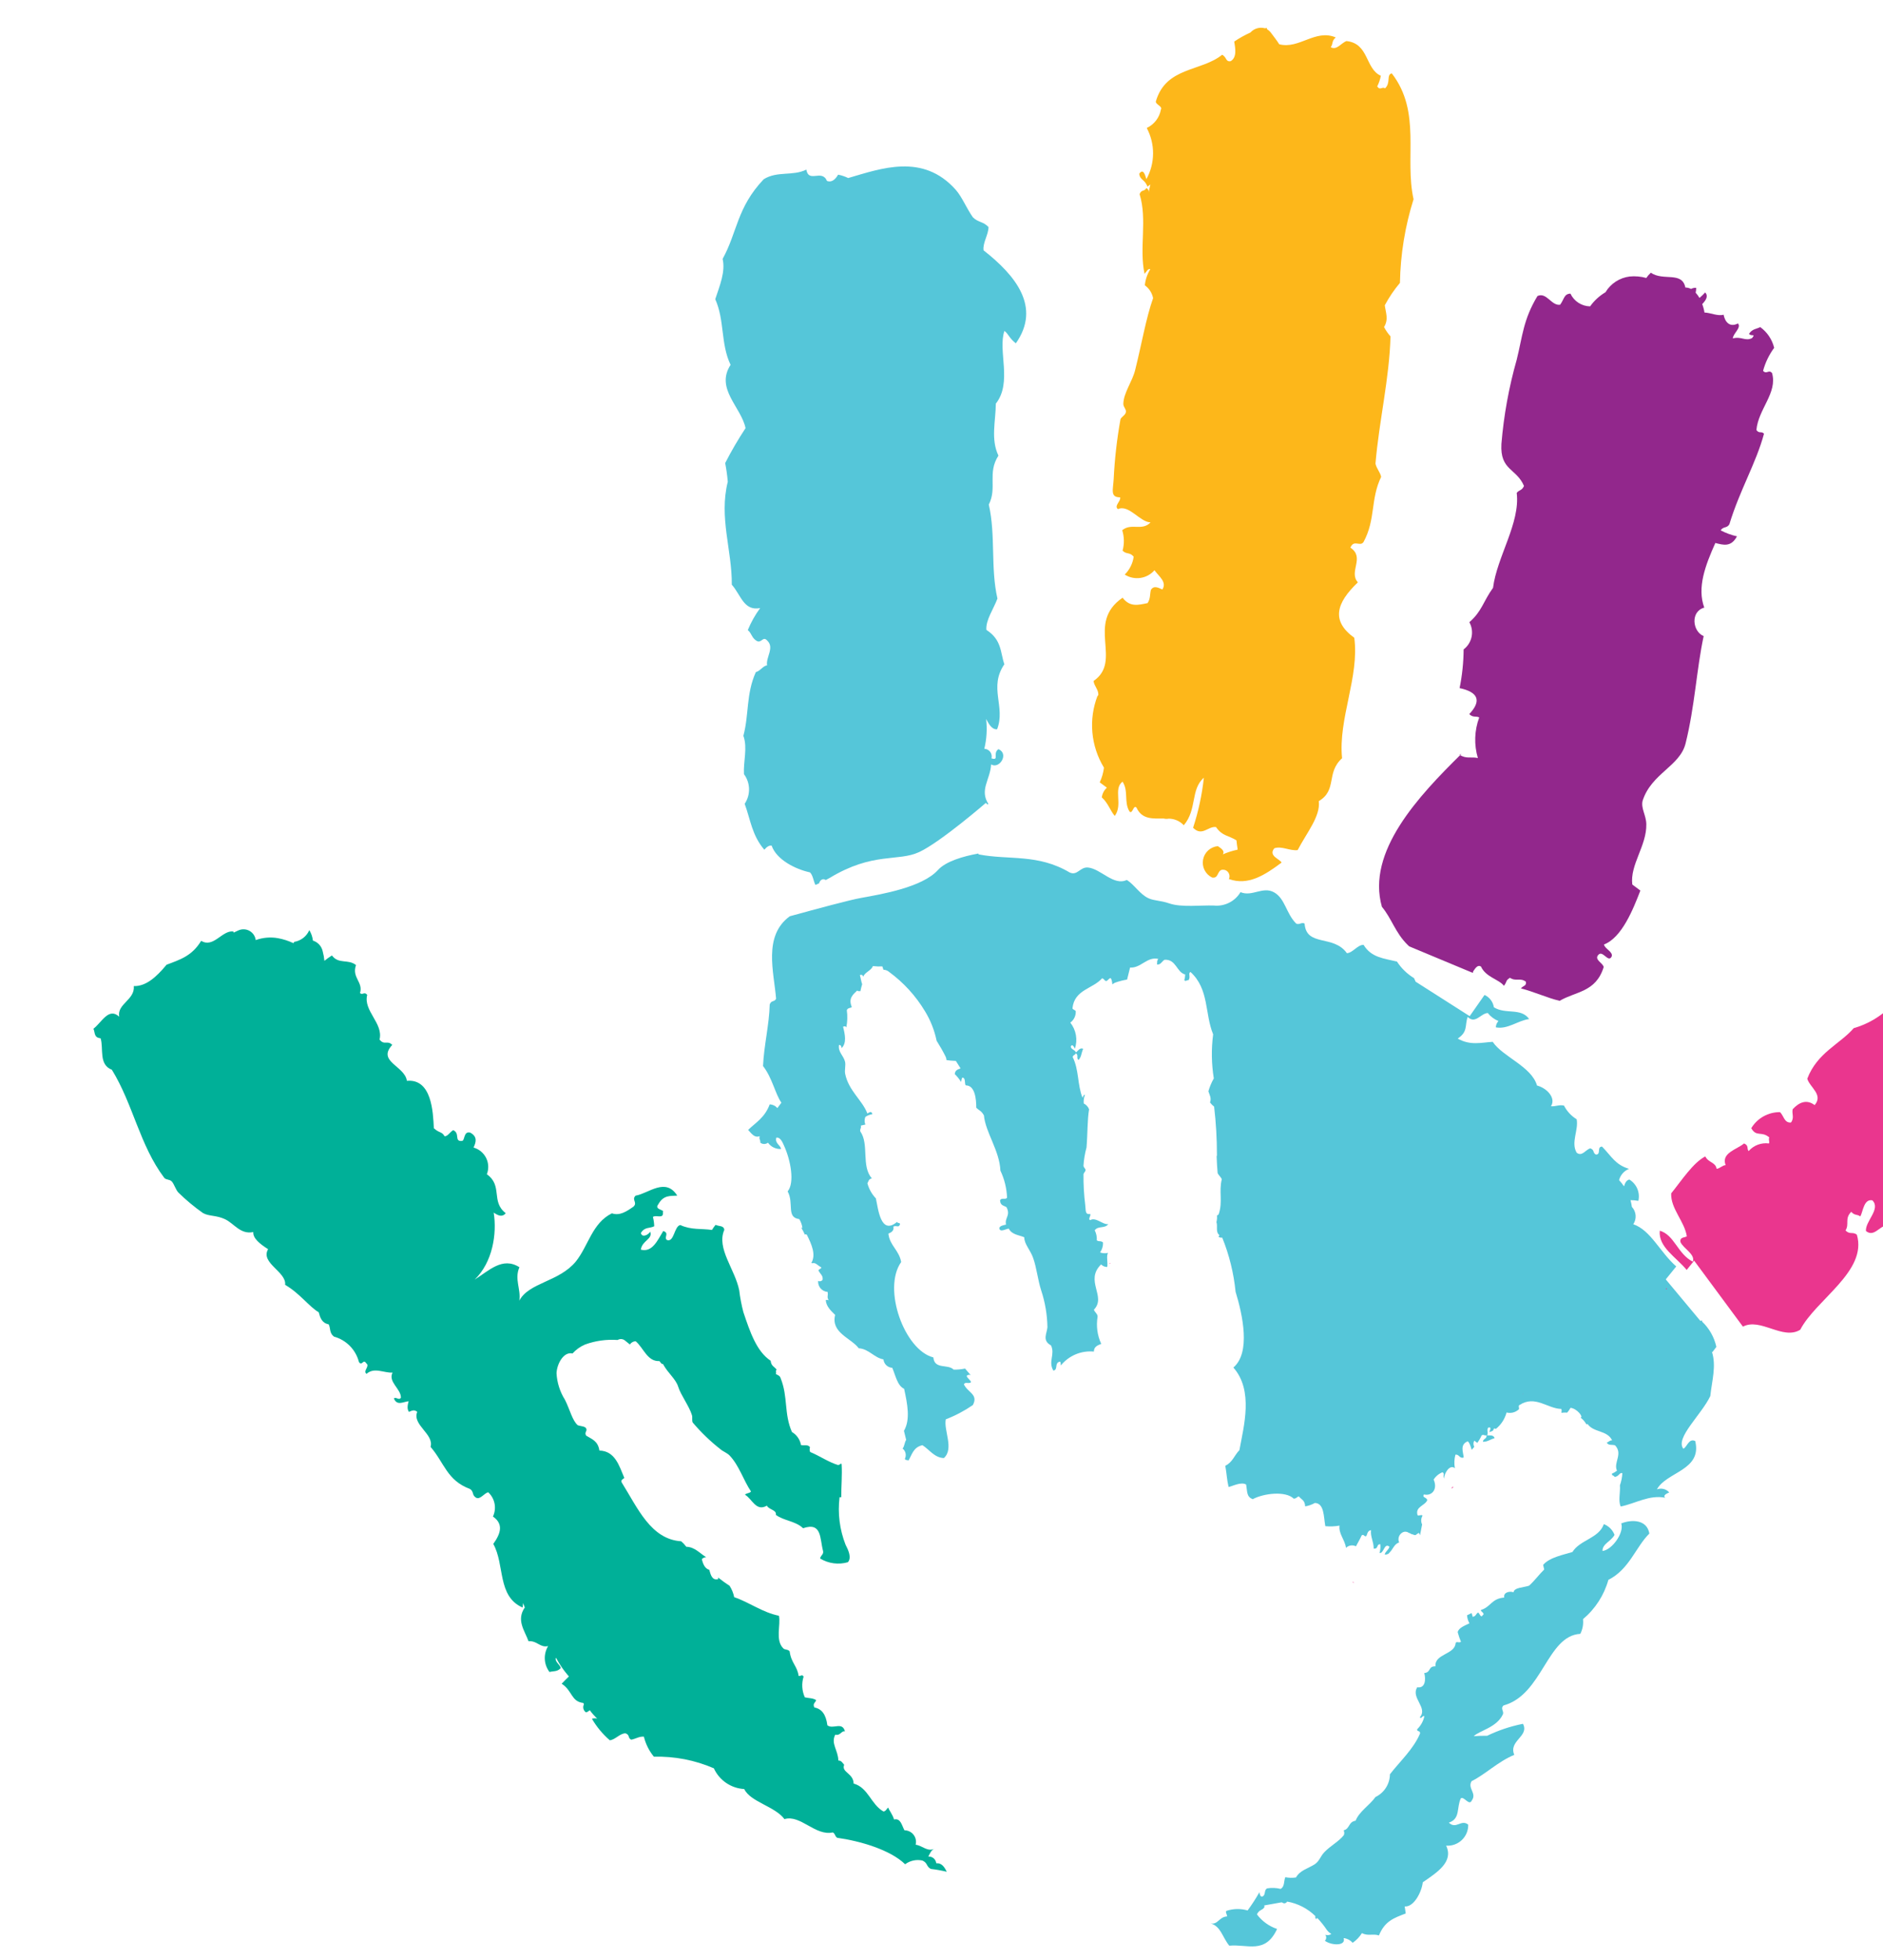 <svg xmlns="http://www.w3.org/2000/svg" width="741" height="771" viewBox="0 0 741 771" fill="none"><g clip-path="url(#clip0)"><mask id="mask0" maskUnits="userSpaceOnUse" x="0" y="0" width="788" height="866"><rect y="0.001" width="787.165" height="865.747" fill="#E0E0E0"></rect></mask><g mask="url(#mask0)"><path fill-rule="evenodd" clip-rule="evenodd" d="M637.987 599.207C639.228 602.82 634.455 609.591 630.616 610.061C630.543 607.19 633.905 606.375 635.354 603.732C634.992 602.769 634.43 601.894 633.706 601.163C632.981 600.433 632.11 599.864 631.149 599.494C629.18 605.123 621.713 605.667 618.788 610.458C615.524 611.485 609.695 612.549 607.255 615.545L607.672 617.339C605.585 619.372 603.95 621.706 601.722 623.704C599.502 624.465 595.875 624.388 595.584 626.306C594.257 625.75 591.506 626.229 591.949 628.367C586.96 628.776 586.679 632.01 582.964 633.188C582 633.586 584.699 634.521 583.487 635.308C582.763 636.554 582.31 634.752 581.717 634.266C580.753 634.665 580.922 635.795 579.498 635.929C579.418 635.434 579.287 634.948 579.107 634.48L577.312 635.347C577.39 636.457 577.711 637.537 578.252 638.51C576.324 639.456 574.06 640.244 573.627 641.976C573.97 643.277 574.406 644.553 574.93 645.792C573.807 646.376 573.302 645.387 572.807 646.315C572.553 650.794 564.432 650.499 564.895 655.42C561.914 655.316 563.242 657.825 560.473 658.074C561.227 660.777 560.751 664.188 557.726 663.66C555.048 667.761 562.057 671.759 558.733 675.437C559.317 676.408 559.537 674.774 560.528 675.02C560.111 676.995 559.111 678.799 557.656 680.2C557.666 681.366 558.86 680.5 558.834 681.807C556.237 687.994 551.065 692.6 546.963 697.886C546.947 699.76 546.405 701.591 545.399 703.172C544.393 704.754 542.963 706.021 541.271 706.831C539.044 710.031 534.905 712.455 533.457 716.149C530.564 716.593 531.229 719.349 528.753 719.934C528.895 720.222 528.977 720.535 528.993 720.856C529.01 721.176 528.962 721.497 528.851 721.798C526.95 724.291 523.51 726.025 521.106 728.58C519.62 730.162 519.17 732.115 517.375 733.283C514.607 735.034 511.644 735.61 509.991 738.465C508.602 738.682 507.184 738.647 505.807 738.361C505.127 739.882 505.632 742.073 503.943 742.966C502.2 742.533 500.387 742.465 498.617 742.766C497.45 743.377 498.044 745.064 497.115 745.771C496.187 746.478 495.735 745.427 495.61 744.27C494.207 746.754 492.655 749.151 490.961 751.447C488.268 750.665 485.401 750.709 482.734 751.576C481.955 751.833 482.947 753.131 482.894 753.794C479.736 753.946 479.269 757.172 476.42 756.537C480.535 757.825 480.927 761.827 483.742 765.306C490.801 764.586 497.899 768.831 502.564 758.729C499.399 757.67 496.632 755.671 494.634 753C495.482 751.109 496.623 751.506 497.542 750.233C497.606 749.982 497.593 749.717 497.507 749.473L504.353 748.249L505.3 748.673C506.034 748.593 506.326 748.328 506.494 747.956C510.715 748.684 514.611 750.689 517.653 753.701C517.574 754.019 517.495 754.338 517.893 754.85L518.379 754.408C519.766 755.857 521.022 757.427 522.133 759.097C522.598 759.753 523.211 760.292 523.921 760.669C523.579 760.921 523.179 761.085 522.757 761.144C522.335 761.203 521.905 761.155 521.507 761.006C521.778 761.349 521.913 761.78 521.887 762.217C521.861 762.653 521.676 763.065 521.366 763.374C524.004 765.307 529.825 765.48 528.735 762.318C530.113 762.469 531.384 763.134 532.293 764.18C533.762 763.17 535.007 761.871 535.953 760.361C538.342 761.631 540.359 760.482 542.642 761.275C544.965 755.584 548.609 754.389 553.182 752.636C553.039 751.7 552.889 750.799 552.782 749.871C556.462 750.187 559.502 744.035 559.889 740.377C565.522 736.486 572.119 732.347 569.089 725.961C570.217 726.042 571.349 725.888 572.413 725.506C573.477 725.124 574.449 724.525 575.267 723.745C576.085 722.966 576.73 722.024 577.162 720.98C577.593 719.936 577.801 718.814 577.771 717.685C574.948 715.443 573.057 719.703 570.145 716.912C574.78 715.363 573.114 711.044 574.863 707.349C576.145 706.43 578.165 710.537 579.216 708.133C581.232 705.331 577.391 703.398 579.105 700.596C584.553 697.898 589.487 692.894 595.899 690.248C593.533 684.666 601.919 682.999 599.324 678.035C594.439 678.998 589.698 680.58 585.216 682.745C583.455 682.719 581.713 682.773 579.952 682.898C582.233 680.688 588.876 679.526 591.342 674.471C592.093 673.118 590.234 672.13 591.693 670.804C607.057 666.633 608.724 643.394 621.878 642.652C622.798 640.874 623.169 638.863 622.945 636.873C627.757 632.842 631.238 627.454 632.932 621.414C641.184 617.273 643.673 608.507 649.057 603.202C648.098 597.557 641.976 597.684 638.191 599.145" fill="#55C6D9"></path><path fill-rule="evenodd" clip-rule="evenodd" d="M673.852 531.86L675.425 529.774C674.594 525.963 672.631 522.49 669.792 519.811C669.792 519.811 669.854 519.564 669.889 519.422L669.111 519.529L655.512 503.227L659.64 498.135C653.249 492.564 649.626 483.89 642.732 481.535C643.425 480.503 643.747 479.267 643.647 478.028C643.547 476.79 643.029 475.622 642.179 474.714C642.055 473.82 641.874 472.935 641.638 472.064C642.674 472.062 643.708 472.156 644.726 472.345C645.096 470.751 644.953 469.082 644.316 467.575C643.68 466.068 642.583 464.8 641.182 463.953C639.943 464.246 639.466 465.403 639.087 466.623C638.498 465.764 637.847 464.949 637.139 464.186C637.397 463.191 637.888 462.271 638.57 461.501C639.252 460.731 640.107 460.134 641.064 459.756C635.649 458.108 634.32 454.998 630.433 450.989C628.266 451.088 630.205 454.011 628.065 454.154C626.631 453.422 627.612 452.352 625.825 451.682C624.02 452.133 622.562 455.112 620.438 453.381C618.1 449.345 621.264 444.501 620.448 440.243C618.325 438.946 616.603 437.088 615.472 434.874C613.632 434.416 612.058 435.3 610.333 435.134C612.418 431.898 608.736 427.978 604.851 426.973C602.67 419.446 591.353 415.69 587.412 409.79C582.909 410.058 578.566 411.342 573.637 408.5C577.775 405.776 576.358 403.321 577.568 399.98C580.578 402.982 582.69 398.59 585.468 398.455C586.574 399.853 588.026 400.939 589.68 401.607C589.031 402.273 588.662 403.161 588.647 404.09C593.31 404.989 597.324 401.408 601.756 400.822C598.497 396.256 592.519 399.122 587.872 396.201C587.711 395.15 587.29 394.157 586.649 393.309C586.008 392.461 585.165 391.786 584.198 391.344L578.355 399.688L557.079 386.13L556.45 384.734C553.75 383.093 551.453 380.866 549.731 378.218C544.705 376.967 539.654 376.722 536.598 371.644C534.245 371.583 532.354 374.792 530.027 374.926C524.812 367.507 514.04 372.559 513.388 363.274C512.202 362.603 511.274 363.911 510.079 363.276C506.096 359.355 505.747 353.374 501.313 350.956C496.879 348.538 492.724 352.834 488.167 350.911C487.101 352.694 485.548 354.138 483.69 355.071C481.833 356.005 479.747 356.391 477.678 356.184C472.838 355.992 464.921 356.987 460.214 355.364C456.506 354.103 454.188 354.352 451.932 353.302C448.56 351.749 446.328 347.889 443.425 346.115C438.225 348.575 433.24 341.739 428.179 341.23C424.985 340.922 424.041 344.555 420.962 343.187C408.35 335.729 397.161 338.387 385.145 336.07L384.968 335.726C378.98 336.825 372.213 338.782 369.101 342.212C362.886 349.037 346.955 351.716 338.923 353.17C334.482 353.941 321.497 357.466 310.803 360.398C300.192 368.118 304.589 382.428 305.41 392.845C304.676 394.277 303.614 393.261 302.899 395.073C302.709 403.061 300.609 411.323 300.269 419.311C303.916 423.973 305.053 430.264 307.497 433.726L305.915 435.847C305.54 435.409 305.078 435.052 304.559 434.8C304.04 434.548 303.474 434.406 302.897 434.382C300.936 439.676 297.346 441.56 294.41 444.434C295.8 445.944 296.943 447.692 298.95 446.878C298.615 448.222 299.27 448.159 299.208 449.458C299.638 449.793 300.168 449.974 300.713 449.974C301.258 449.974 301.787 449.791 302.216 449.456C302.791 450.271 303.563 450.926 304.461 451.36C305.359 451.794 306.353 451.992 307.349 451.936C307.224 450.478 304.826 449.693 305.488 447.493C307.001 447.156 307.967 449.311 308.489 450.53C311.174 456.342 312.789 465.23 309.952 468.616C312.538 473.315 309.312 478.856 314.524 479.516C315.181 480.568 315.605 481.749 315.764 482.979C315.604 482.977 315.447 482.938 315.304 482.864C315.842 483.767 316.324 484.702 316.748 485.664C316.801 485.452 317.075 485.408 317.5 485.663C319.511 489.656 321.159 493.595 319.276 496.769L319.701 496.874C320.931 496.467 321.869 497.827 322.878 498.304C323.887 498.78 322.286 499.17 322.056 499.638C322.747 501.237 323.915 501.528 323.722 503.357C323.538 503.642 323.255 503.847 322.927 503.932C322.599 504.017 322.252 503.977 321.953 503.818C321.911 504.347 321.975 504.88 322.14 505.385C322.305 505.89 322.568 506.358 322.915 506.762C323.261 507.165 323.683 507.496 324.158 507.737C324.632 507.977 325.149 508.122 325.68 508.162C326.008 509.859 325.23 509.965 326.107 511.422C325.739 511.284 325.337 511.262 324.956 511.361C325.108 513.915 327.083 515.645 328.649 517.199C326.884 524.269 334.919 526.269 337.929 530.323C341.928 530.568 343.956 534.039 347.663 534.699C347.745 535.574 348.14 536.39 348.776 536.997C349.412 537.604 350.246 537.961 351.124 538.002C352.453 541.111 353.128 545.033 355.792 546.26C357.123 552.373 358.294 558.372 355.723 562.8L356.601 566.36C355.903 567.35 355.983 568.835 355.188 569.763C355.771 570.224 356.179 570.87 356.347 571.594C356.515 572.318 356.431 573.077 356.11 573.747C356.199 574.595 357.207 574.02 357.447 574.568C358.896 572.226 359.336 569.257 362.998 568.441C365.76 570.18 367.673 573.36 371.433 573.508C375.544 569.838 371.293 562.622 372.193 558.266C375.951 556.822 379.525 554.94 382.841 552.657C385.103 548.415 380.794 547.755 379.315 544.496C379.907 543.479 380.73 544.247 381.8 543.876C382.87 543.504 380.596 542.224 380.401 541.199C380.595 540.973 380.862 540.821 381.156 540.771C381.45 540.721 381.752 540.775 382.01 540.924L379.771 538.302C378.291 538.612 376.78 538.752 375.268 538.72C373.028 536.397 367.73 538.795 367.294 533.918C355.968 531.098 347.15 506.938 354.628 496.41C353.811 491.702 350.059 489.866 349.605 485.21C350.896 484.706 351.904 483.981 351.567 482.47C352.77 481.868 353.478 482.946 354.053 481.85C354.627 480.754 353.168 481.329 353.008 480.614C346.536 486.06 345.582 475.423 344.677 471.368C343.085 469.701 341.94 467.659 341.347 465.433C341.789 464.717 341.771 463.736 343.106 463.505C338.821 458.684 342.098 450.076 338.574 445.069C338.228 444.044 339.086 443.769 338.741 442.745L340.536 442.328C340.142 441.366 340.141 440.287 340.534 439.324C341.358 438.761 342.298 438.392 343.285 438.245C342.966 436.813 342.143 437.547 341.321 437.981C339.442 432.857 333.99 429.097 332.606 422.444C332.268 420.934 332.896 419.025 332.541 417.585C331.885 415.094 329.725 413.805 330.157 411.022C330.811 410.959 331.104 411.445 331.201 412.258C333.253 410.216 332.534 406.921 331.762 403.837C332.47 403.563 332.895 403.669 333.036 404.155C333.486 401.908 333.553 399.602 333.236 397.334C333.774 396.229 334.562 396.688 335.199 396.095C333.737 392.615 335.709 391.191 337.353 389.573C337.539 390.033 338.132 389.767 338.592 389.882C338.769 388.95 338.998 388.03 339.28 387.125C338.899 386.091 338.686 384.536 338.376 383.52C339.119 383.255 339.579 383.52 339.686 384.297C340.144 382.459 342.86 381.821 343.505 379.992C344.741 380.136 345.986 380.182 347.229 380.131L347.655 381.438C348.477 381.447 349.268 381.751 349.885 382.294C355.57 386.458 360.367 391.711 363.996 397.747C366.181 401.327 367.731 405.256 368.577 409.363C369.87 411.412 371.048 413.47 372.129 415.616C372.334 416.042 372.449 416.505 372.466 416.977C373.686 417.152 374.915 417.257 376.146 417.292L378.006 420.233C376.6 420.747 375.892 421.021 375.716 422.479C376.673 423.406 377.512 424.447 378.213 425.579C378.266 424.995 378.409 424.423 378.637 423.882C380.247 423.757 379.372 426.656 380.133 426.921C383.699 426.945 384.189 432.361 384.182 435.701C385.448 436.954 386.058 436.768 387.192 438.703C387.807 445.426 393.331 452.509 393.682 460.443C395.255 463.766 396.145 467.371 396.298 471.044C395.812 472.087 394.157 470.886 393.547 472.124C393.637 474.324 395.15 474.137 396.097 474.861C397.789 478.173 395.259 478.97 395.898 481.682C394.704 481.948 393.403 482.187 393.254 483.089C393.485 484.873 395.696 483.396 396.969 483.263C398.209 485.674 400.899 485.743 403.076 486.661C403.015 489.311 405.556 491.784 406.567 494.814C407.923 498.568 408.395 503.454 409.733 507.579C411.272 512.238 412.098 517.101 412.184 522.006C412.017 524.48 409.975 527.238 413.586 529.188C415.305 532.695 412.369 535.569 414.53 539.11C416.299 538.8 415.148 536.636 416.439 535.831C417.73 535.026 417.253 536.484 417.484 537.067C419.027 535.159 421.02 533.663 423.284 532.713C425.549 531.764 428.014 531.39 430.459 531.625C430.484 529.717 431.855 529.195 433.358 528.593C431.814 525.258 431.315 521.535 431.927 517.912C431.98 516.798 430.758 516.119 430.475 515.147C435.532 509.948 426.725 503.813 433.303 497.342C433.614 497.658 433.984 497.91 434.393 498.083C434.801 498.255 435.24 498.345 435.684 498.347C435.684 498.347 435.745 498.1 435.772 497.994C435.903 495.962 435.345 494.133 436.016 492.798C434.984 493.045 433.901 492.985 432.902 492.624C433.71 491.482 434.119 490.106 434.067 488.709C433.076 487.861 432.563 488.56 431.608 487.871C431.705 486.502 431.422 485.132 430.791 483.913C432.241 482.021 434.683 483.381 436.133 481.489C434.019 481.826 431.186 478.567 429.001 479.938C428.028 479.471 429.434 478.206 429.009 477.5C426.974 477.819 427.327 476.255 427.078 474.09C426.565 470.023 426.332 465.926 426.38 461.827C426.512 461.297 427.176 460.749 427.193 460.227C427.211 459.706 426.485 459.3 426.369 458.558C426.517 456.119 426.919 453.703 427.568 451.347C428.025 445.904 427.862 440.533 428.576 436.318C428.186 435.321 427.438 434.506 426.478 434.031C426.361 432.872 426.524 431.702 426.953 430.62C426.458 430.496 426.264 431.274 425.99 431.769C423.943 426.716 424.638 420.769 422.122 415.788C422.387 414.727 423.024 415.186 423.28 414.312C424.643 414.876 423.396 416.255 424.432 416.926C425.617 415.644 425.448 414.363 426.243 412.534C424.951 411.987 424.262 413.242 423.439 413.976C422.722 412.633 421.696 412.978 421.341 411.689C422.004 410.239 422.792 412.05 422.969 412.545C423.561 410.813 423.707 408.961 423.395 407.158C423.083 405.355 422.323 403.659 421.185 402.226C421.855 401.742 422.399 401.106 422.773 400.369C423.147 399.633 423.338 398.818 423.332 397.992C423.517 397.25 421.951 397.198 422.048 396.509C422.857 389.201 430.059 388.967 433.692 384.803C434.824 385.085 434.595 386.154 435.63 385.774C436.78 384.783 437.309 383.564 437.754 387.204C438.08 386.877 438.476 386.629 438.913 386.479C440.415 385.954 441.96 385.56 443.53 385.301C443.892 383.851 444.289 382.261 444.712 380.564C448.915 380.897 451.415 376.151 455.822 377.173C455.115 378.048 455.486 378.516 455.283 379.329C456.664 379.673 457.247 378.091 458.255 377.516C462.881 377.204 462.965 382.443 466.398 383.298C466.379 384.069 466.263 384.835 466.054 385.578C466.824 386.258 467.036 385.259 467.664 385.603C468.707 384.286 467.415 382.838 468.485 382.316C475.867 389.035 474.051 398.72 477.4 406.838C476.646 412.598 476.733 418.437 477.659 424.173C476.753 425.772 476.039 427.472 475.53 429.237C475.938 430.615 476.832 431.852 476.161 433.637C476.624 434.255 477.169 434.807 477.781 435.279C478.526 441.601 478.896 447.962 478.89 454.328C478.904 454.502 478.861 454.676 478.767 454.823C478.856 457.023 478.955 459.187 479.16 461.378C479.505 462.253 480.426 462.933 480.807 463.816C479.572 468.765 481.255 472.563 479.604 477.521C479.537 477.659 479.44 477.779 479.318 477.873C479.197 477.967 479.056 478.031 478.905 478.06C478.982 478.949 478.911 479.845 478.694 480.711C479.297 482.363 478.219 484.572 479.892 485.852L479.485 486.427C479.691 486.593 479.931 486.712 480.188 486.776C480.445 486.839 480.712 486.847 480.972 486.797C483.732 493.604 485.5 500.771 486.223 508.079C489.06 517.345 492.218 532.099 485.357 537.899C493.36 546.95 489.459 560.922 487.731 570.404C485.724 572.419 485.027 575.212 482.179 576.53C482.783 579.984 482.784 581.937 483.476 584.888C485.059 584.569 488.331 582.755 490.376 583.903C490.899 586.924 490.502 588.665 492.954 589.688C497.296 587.353 505.93 586.349 509.099 589.466C510.231 589.448 510.284 588.785 511.124 588.581C512.027 589.782 513.514 590.002 513.604 592.503C514.951 592.294 516.25 591.841 517.434 591.166C521.158 591.305 520.843 596.483 521.544 600.299C523.407 600.482 525.285 600.407 527.127 600.075C526.731 603.318 529.191 605.508 529.68 608.821C530.187 608.324 530.837 607.999 531.538 607.891C532.239 607.782 532.957 607.897 533.59 608.217C534.368 606.759 535.207 605.353 535.878 603.869C536.789 603.382 536.799 604.398 537.471 604.265C538.143 604.132 537.797 602.056 539.531 601.887C539.223 604.476 540.578 606.278 540.58 609.132C542.614 609.263 541.481 607.479 543.162 607.372C543.317 608.531 543.215 609.711 542.863 610.827C544.562 611.25 544.7 606.629 546.781 608.386C546.472 609.623 545.163 610.198 544.925 611.453C545.46 611.507 545.997 611.376 546.446 611.081C546.773 610.674 547.127 610.312 547.489 609.914C548.311 608.729 548.992 607.209 550.584 606.704C550.26 605.963 550.239 605.124 550.526 604.368C550.813 603.611 551.386 602.997 552.121 602.657C552.488 602.496 552.891 602.436 553.289 602.483C553.687 602.529 554.065 602.68 554.385 602.92C554.752 603.006 555.095 603.169 555.394 603.397L555.925 603.529C557.492 604.182 556.89 603.582 558.402 602.944L558.809 603.872L559.55 600.001C559.561 599.88 559.591 599.761 559.638 599.648C559.375 599.105 559.25 598.505 559.276 597.902C559.302 597.299 559.477 596.712 559.787 596.193C559.512 595.486 558.168 596.503 557.823 595.929C556.847 592.608 560.766 592.269 561.649 590.087C561.472 588.841 559.508 589.178 560.339 587.808C563.453 588.583 565.884 585.772 564.165 581.965C564.996 580.657 566.223 579.647 567.667 579.083C568.65 579.665 567.686 580.364 568.288 581.565C568.234 579.674 570.496 575.732 572.532 577.516C572.2 575.75 572.268 573.932 572.732 572.196C574.236 571.895 574.343 573.874 575.997 573.272C575.836 571.205 574.366 568.211 577.585 566.91C578.4 567.563 578.719 568.994 579.153 570.266C579.516 569.869 579.834 569.497 580.161 569.091C579.945 568.72 579.831 568.299 579.832 567.87C579.834 567.441 579.95 567.021 580.169 566.652L581.337 567.544C582.022 566.63 582.598 565.639 583.051 564.591C583.971 564.069 584.078 564.847 584.909 564.528C585.344 565.951 583.477 565.899 583.592 567.092C585.344 567.152 586.246 566.251 588.157 565.675L587.988 565.295C587.457 564.412 586.245 564.598 585.228 564.608C585.811 563.176 584.899 562.611 585.659 561.524C587.234 561.09 586.182 562.893 586.041 563.308C586.549 563.178 587.04 562.985 587.5 562.733C587.626 562.434 587.774 562.145 587.942 561.867C588.19 561.858 588.435 561.919 588.65 562.043C590.712 560.398 592.188 558.132 592.857 555.582C593.657 555.786 594.494 555.796 595.299 555.611C596.104 555.426 596.853 555.051 597.483 554.519C598.217 554.288 597.234 552.955 597.951 552.645C604.141 548.63 608.877 554.052 614.407 554.19C614.69 554.861 614.425 555.321 614.443 555.701C615.196 555.598 615.958 555.574 616.717 555.629C617.229 555.052 617.677 554.42 618.051 553.746C620.608 554.045 623.255 557.445 621.982 557.578C622.924 558.303 623.708 559.214 624.284 560.254L624.735 560.103C627.143 563.556 632.415 562.466 634.408 566.529C633.24 566.539 633.188 567.202 632.321 567.361C632.808 568.722 634.507 568.093 635.568 568.508C638.782 571.899 634.812 575.303 636.318 578.456C635.718 578.951 635.047 579.354 634.328 579.65C634.293 580.693 635.204 580.206 635.364 580.922C637.027 580.885 637.353 578.977 638.433 579.471C638.342 581.093 638.019 582.694 637.472 584.225C637.712 587.026 636.706 590.304 637.795 592.565C643.616 591.387 649.046 587.858 655.31 589.117C654.071 588.058 656.494 587.235 656.883 587.031C656.295 586.36 655.515 585.884 654.648 585.669C653.781 585.453 652.869 585.507 652.034 585.824C655.799 578.877 669.865 578.4 667.115 566.827C664.549 565.512 663.755 569.444 662.419 569.825C659.152 565.595 669.488 556.567 673.04 549.117C673.638 543.258 675.518 537.231 673.648 531.622" fill="#55C6D9"></path><path fill-rule="evenodd" clip-rule="evenodd" d="M867.641 404.506C873.212 400.412 879.523 391.546 872.373 388.413C872.761 386.858 873.999 385.064 873.582 383.571C868.412 377.628 861.584 380.583 855.345 377.265C854.97 375.841 855.017 374.34 855.479 372.943C855.942 371.545 856.8 370.311 857.949 369.391C856.905 367.6 855.263 366.234 853.311 365.533C853.868 364.808 854.399 364.039 854.964 363.279C855.538 362.551 855.888 361.673 855.971 360.751C856.714 359.584 857.27 358.409 856.27 357.446C855.907 357.512 855.562 357.657 855.262 357.871C854.875 357.141 854.315 356.518 853.63 356.056C852.946 355.593 852.158 355.307 851.336 355.221C850.514 355.135 849.683 355.252 848.917 355.563C848.152 355.873 847.474 356.367 846.945 357.001C844.268 362.455 837.541 356.574 835.727 356.761C836.743 355.099 838.124 356.044 839.14 354.382C835.601 353.501 830.479 353.089 830.105 350.067C830.803 349.077 831.326 349.245 831.521 350.42C831.894 347.927 831.523 345.38 830.455 343.096C824.998 346.43 818.636 343.908 812.486 341.888C810.151 343.109 808.092 346.238 805.375 344.773C803.519 347.54 803.61 351.842 800.53 350.174C799.645 348.753 803.935 348.131 800.882 346.508C786.961 352.878 776.219 363.682 761.897 378.738C767.022 383.506 759.85 387.689 759.667 392.637C754.615 394.202 749.417 395.248 744.152 395.757C740.078 399.846 735.024 402.827 729.472 404.417C724.168 410.605 715.076 414.047 711.198 424.308C712.253 427.762 717.598 430.595 714.098 434.679C710.938 432.278 707.984 433.57 705.464 436.284C705.023 438.051 706.218 439.588 704.795 441.524C702.141 441.764 701.936 438.822 700.475 437.444C698.203 437.422 695.965 437.992 693.982 439.098C691.998 440.204 690.337 441.808 689.164 443.751C691.157 447.364 693.199 444.756 696.262 447.396C695.82 448.262 696.475 448.951 696.122 449.764C694.643 449.563 693.138 449.732 691.74 450.255C690.343 450.779 689.098 451.641 688.117 452.764C687.303 451.81 688.293 450.555 686.31 449.761C683.622 452.096 677.192 453.46 679.07 458.283C677.823 458.311 676.771 459.663 675.515 459.726C675.089 457.066 672.337 457.395 671.053 454.86C666.242 457.417 662.071 463.887 657.651 469.394C657.362 475.367 662.966 480.479 663.801 486.319C662.642 486.894 660.988 486.595 661.29 488.547C662.512 491.18 667.203 493.324 666.169 496.258C660.187 493.266 658.917 485.704 653.157 484.082C652.515 490.567 659.719 494.539 663.739 499.52L666.682 495.86L685.879 521.815C692.803 518.171 701.549 527.257 708.43 523.038C714.641 511.106 734.92 500.049 730.726 485.676C729.142 484.343 727.922 485.766 726.267 483.965C727.849 481.393 725.804 479.344 728.509 476.639C729.846 478.211 730.845 477.521 732.075 478.465C733.145 476.592 733.407 471.476 736.813 472.136C740.248 475.545 733.979 480.329 734.291 484.198C737.407 486.776 739.642 482.189 742.34 482.073C744.615 484.554 745.642 485.26 748.384 484.967C749.763 483.358 749.108 482.068 750.991 480.397C751.817 480.272 752.662 480.36 753.444 480.653C754.227 480.947 754.921 481.436 755.46 482.073C761.643 480.196 764.426 474.469 770.414 472.018C774.558 464.752 783.503 466.116 789.178 459.044C789.691 456.896 789.541 454.644 788.747 452.583C787.953 450.522 786.552 448.749 784.73 447.499C785.466 446.297 785.952 444.959 786.158 443.565C786.364 442.171 786.286 440.75 785.928 439.387C788.077 439.059 787.757 436.727 789.084 435.18C794.701 434.213 799.047 423.881 805.09 425.874L801.546 430.586C802.785 431.495 802.423 432.644 804.281 433.482C806.26 431.223 808.876 429.613 811.787 428.864C814.697 428.115 817.766 428.261 820.592 429.284C819.549 431.052 817.488 430.876 817.834 432.952C823.911 433.512 829.913 434.704 835.742 436.511C833.859 437.881 836.77 438.569 837.576 439.558C842.071 441.128 846.668 436.415 847.691 431.564C849.469 431.068 851.611 432.878 853.593 433.522C863.049 431.334 870.066 419.94 877.696 412.266C876.718 410.34 875.31 408.664 873.58 407.367C871.851 406.071 869.846 405.189 867.721 404.789" fill="#EA368E"></path><path fill-rule="evenodd" clip-rule="evenodd" d="M575.106 296.523C558.22 313.118 537.647 334.99 543.809 356.686C547.581 361.154 549.106 366.94 553.913 371.629L554.55 372.238L579.611 382.684C579.597 382.436 579.659 382.189 579.787 381.977C580.689 380.624 581.599 379.387 582.794 380.173C584.708 384.404 589.857 385.16 591.841 387.757C593.272 385.785 592.326 385.812 594.209 384.592C596.484 386.172 598.27 384.439 600.474 386.152C600.714 387.901 599.564 387.54 598.503 388.777C603.564 390.038 608.847 392.517 613.749 393.663C620.222 389.868 627.964 390.331 631.08 380.407C630.858 378.737 627.212 377.529 628.98 375.567C630.748 373.604 632.884 378.904 634.227 376.235C634.907 374.414 631.456 373.179 631.198 371.501C638.256 368.828 642.735 357.516 645.517 350.287L642.348 347.921C641.352 340.164 648.036 332.667 647.862 324.176C647.798 320.668 645.664 317.922 646.406 314.953C649.893 304.145 661.056 301.443 663.307 292.429C666.96 277.795 667.623 263.243 670.428 250.2C665.994 248.382 665.14 240.51 670.669 238.996C667.779 231.143 671.03 222.491 675.023 213.573C678.102 214.34 681.199 215.337 683.532 210.961C681.304 210.459 679.15 209.671 677.125 208.615C678.142 206.954 679.522 207.898 680.539 206.236C684.6 192.83 691.051 182.197 694.175 170.585C693.069 169.446 692.344 170.692 691.184 169.165C691.896 160.894 699.571 154.545 697.345 146.745C696.017 145.138 695.258 147.427 693.806 145.864C694.688 142.603 696.168 139.535 698.171 136.813C697.373 133.529 695.43 130.635 692.689 128.653C691.212 129.449 689.637 129.282 688.267 131.306C689.144 132.463 691.036 131.057 689.463 132.993C686.801 134.32 685.295 132.218 681.917 133.104C681.933 131.231 685.417 128.869 683.912 127.218C680.879 128.828 678.878 126.903 678.266 123.785C675.886 124.431 673.231 123.019 670.737 122.923C670.566 121.797 670.275 120.692 669.867 119.628C671.255 118.134 672.413 116.508 671.015 115.033C670.321 115.799 669.577 116.516 668.787 117.182C668.344 116.45 667.837 115.758 667.272 115.115C667.421 114.493 667.492 113.855 667.484 113.215C666.78 113.161 666.077 113.312 665.458 113.649C664.769 113.29 664.005 113.1 663.228 113.094C661.915 106.61 654.548 110.67 649.645 107.271C648.962 107.883 648.359 108.578 647.85 109.34C645.723 108.742 643.502 108.546 641.303 108.761C639.35 109.003 637.478 109.686 635.83 110.759C634.181 111.832 632.799 113.266 631.788 114.952C629.407 116.362 627.347 118.253 625.74 120.504C624.111 120.475 622.523 119.991 621.156 119.106C619.789 118.222 618.697 116.972 618.005 115.499C615.466 115.581 615.609 117.569 613.947 119.858C610.506 120.39 608.636 114.781 605.027 116.436C599.407 125.699 599.128 132.387 596.86 141.472C593.78 152.302 591.763 163.406 590.838 174.626C590.252 185.106 596.736 184.13 599.722 191.143C598.91 193.043 597.768 192.646 596.858 193.884C598.307 205.696 589.079 219.017 587.539 231.211C583.632 236.621 583.219 240.385 578.223 244.736C579.2 246.492 579.509 248.541 579.095 250.507C578.68 252.473 577.569 254.224 575.965 255.437C575.931 260.551 575.401 265.649 574.382 270.661C581.523 272.177 583.241 275.533 578.184 280.882C579.653 282.374 580.838 281.543 582.104 282.196C580.202 287.323 580.016 292.929 581.574 298.171C579.097 297.554 576.948 298.633 574.381 296.868" fill="#92278C"></path><path fill-rule="evenodd" clip-rule="evenodd" d="M431.903 273.682C430.13 278.272 429.436 283.207 429.875 288.108C430.314 293.008 431.873 297.742 434.433 301.945C434.191 303.948 433.628 305.9 432.765 307.725L435.588 309.817C434.481 310.806 433.768 312.162 433.583 313.635C436.123 315.957 436.717 318.546 438.674 320.948C442.015 316.448 437.942 310.328 441.744 307.445C444.17 311.128 442.236 315.414 444.432 319.115C445.663 320.66 446.032 316.172 447.262 317.717C449.433 322.425 453.723 321.954 457.899 321.943C458.57 322.117 459.271 322.138 459.951 322.003C461.058 322.016 462.151 322.253 463.164 322.699C464.176 323.145 465.088 323.79 465.845 324.597C471.149 318.409 468.419 310.521 473.742 305.914C473.021 312.6 471.602 319.193 469.508 325.584C473.04 329.205 475.444 324.847 478.523 325.314C481.038 328.944 483.329 328.5 486.577 330.548C486.701 331.705 486.826 332.863 487.03 334.003L486.977 334.215C484.999 334.625 483.07 335.239 481.219 336.047C482.068 334.757 480.696 333.777 479.244 332.815C477.826 332.947 476.49 333.538 475.44 334.499C474.389 335.46 473.682 336.737 473.427 338.137C473.171 339.536 473.381 340.981 474.023 342.25C474.666 343.52 475.707 344.544 476.987 345.168C479.686 345.652 478.914 342.269 481.064 342.091C481.514 342.057 481.966 342.141 482.374 342.336C482.783 342.53 483.132 342.828 483.389 343.2C483.646 343.571 483.801 344.004 483.839 344.454C483.877 344.904 483.796 345.356 483.605 345.765C491.197 348.481 497.803 344.157 504.32 339.284C503.726 337.897 498.957 336.672 501.477 333.658C504.36 332.648 507.697 334.793 510.66 334.368C514.088 327.712 519.737 321.047 518.964 315.11C526.322 310.784 521.743 303.975 528.136 298.246C526.534 282.829 535.016 266.168 532.936 250.858C523.732 244.21 525.824 237.185 534.356 229.06C530.585 224.892 537.287 219.277 531.41 215.41C532.824 212.008 535.214 215.231 536.593 213.172C541.409 204.271 539.245 196.374 543.513 187.562C543.167 185.786 541.617 184.162 541.28 182.351C542.676 165.765 546.77 148.763 547.193 132.311C546.195 131.198 545.341 129.963 544.652 128.637C546.552 125.544 545.267 122.858 544.947 120.075C546.616 116.939 548.613 113.987 550.904 111.271C551.106 100.103 552.91 89.021 556.262 78.364C552.616 61.95 559.479 44.098 547.685 28.847C545.474 29.422 547.404 32.531 545.044 34.759C543.902 33.912 543.142 35.75 541.964 33.992C542.636 32.671 543.115 31.26 543.386 29.804C537.192 27.06 538.778 17.092 529.877 16.152C527.781 16.869 526.04 19.928 523.677 18.551C524.685 17.225 523.941 16.139 525.648 14.724C517.595 11.292 511.23 19.469 503.4 17.406C502.487 15.94 501.372 14.536 500.274 13.061C499.84 12.438 499.279 11.915 498.628 11.525L498.53 11.012L497.751 11.119C496.744 10.841 495.678 10.85 494.675 11.144C493.671 11.438 492.77 12.006 492.073 12.783C489.855 13.796 487.723 14.985 485.697 16.34C486.105 18.919 486.85 22.559 484.295 24.062C482.216 24.408 482.896 22.588 480.94 21.538C472.69 28.231 458.87 26.217 454.871 39.826C454.563 41.063 457.58 41.777 456.846 43.059C456.567 44.63 455.915 46.111 454.944 47.378C453.974 48.645 452.713 49.662 451.269 50.343C452.927 53.443 453.783 56.909 453.759 60.424C453.735 63.939 452.831 67.392 451.131 70.47C450.83 69.719 450.084 65.779 448.316 68.342C448.548 70.878 450.618 70.567 451.522 73.421C451.935 73.153 452.333 72.864 452.716 72.554C452.595 72.886 452.509 73.23 452.46 73.579C452.275 74.322 452.098 75.028 452.125 75.824C452.153 75.45 452.074 75.076 451.897 74.746C451.72 74.416 451.452 74.143 451.124 73.96C450.329 75.489 449.169 74.412 448.454 76.374C451.574 86.462 448.22 97.491 450.403 107.721C451.119 106.961 451.746 105.503 452.666 105.882C451.477 107.803 450.743 109.971 450.52 112.218C452.202 113.434 453.362 115.238 453.77 117.27C451.015 124.994 449.288 135.227 446.711 145.548C445.564 150.144 442.205 154.413 442.057 158.769C442.005 160.183 443.288 160.915 443.059 162.135C442.83 163.354 441.255 163.939 440.928 164.946C439.531 172.718 438.637 180.572 438.254 188.459C438.018 192.718 436.808 195.608 440.789 195.623C441.214 197.081 438.261 198.973 439.933 200.253C444.188 198.272 448.58 205.373 452.765 205.476C449.396 209.03 445.227 205.551 441.62 208.558C442.432 211.167 442.48 213.954 441.757 216.589C443.315 218.179 444.5 217.047 446.129 218.954C445.766 221.627 444.526 224.104 442.604 225.998C444.434 227.165 446.624 227.634 448.773 227.321C450.922 227.008 452.886 225.934 454.307 224.295C456.034 226.714 459.317 228.921 457.417 231.865C455.824 231.168 454.081 230.17 452.905 232.018C452.455 233.821 452.784 235.367 451.608 237.214C448.043 237.941 444.673 238.941 441.76 235.1C427.107 245.155 441.935 259.848 430.351 267.851C430.494 269.839 432.618 271.57 432.142 273.629" fill="#FDB71A"></path><path fill-rule="evenodd" clip-rule="evenodd" d="M368.415 732.793C368.322 732.049 367.945 731.37 367.363 730.897C366.781 730.423 366.039 730.192 365.291 730.251C365.998 729.075 366.342 727.696 367.837 727.13C364.962 728.554 363.023 725.931 360.325 725.597C360.496 724.926 360.512 724.224 360.371 723.545C360.229 722.867 359.935 722.23 359.509 721.682C359.084 721.134 358.539 720.691 357.917 720.385C357.294 720.08 356.609 719.92 355.915 719.919C354.861 717.967 354.426 715.043 351.826 715.672C351.347 713.825 349.682 711.759 349.54 710.973C348.859 711.441 348.754 712.316 347.683 712.538C342.674 709.713 341.724 703.131 335.919 701.536C335.854 697.427 330.997 697.157 332.198 694.152C331.552 693.428 331.056 692.403 329.906 692.492C329.815 688.339 326.868 685.841 328.688 682.315C330.741 682.826 331.137 680.634 332.509 681.013C331.445 676.994 327.784 680.362 325.589 678.614C325.029 674.382 323.435 672.183 320.462 671.593C319.692 670.012 320.948 669.649 321.177 668.73C320 667.874 318.169 667.981 316.718 667.62C315.557 665.053 315.385 662.15 316.235 659.465C315.509 658.458 315.491 659.28 314.271 659.201C313.773 655.322 311.33 654.113 310.743 649.537C310.035 648.61 308.797 649.052 308.195 648.302C305.008 645.105 307.304 639.069 306.532 635.535C299.985 634.205 294.984 630.294 288.923 628.222C288.605 626.631 287.988 625.114 287.106 623.752C285.542 622.744 284.032 621.653 282.583 620.486L282.654 621.104C280.31 621.76 279.716 619.622 279.096 617.44C277.574 617.061 276.688 615.489 276.191 613.262C276.634 612.792 277.243 612.512 277.889 612.484C275.367 610.992 273.437 608.484 270.075 608.398C269.486 607.606 268.809 606.883 268.057 606.243C256.078 605.438 250.974 593.204 244.633 583.065C244.182 582.014 245.278 581.836 245.676 581.297C243.665 576.554 242.042 570.706 235.876 570.559C235.307 566.663 232.759 566.029 230.653 564.678C229.9 563.327 231.041 563.123 230.748 562.036C230.456 560.95 228.554 561.039 227.35 560.589C225.19 558.7 224.312 554.539 222.328 550.591C220.344 547.438 219.2 543.832 219.004 540.114C219.178 536.403 221.82 531.542 225.298 532.37C226.66 530.863 228.33 529.665 230.196 528.859C234.307 527.364 238.687 526.753 243.05 527.066C243.463 526.816 243.94 526.691 244.424 526.705C244.907 526.719 245.376 526.871 245.775 527.144L247.872 528.83C248.12 528.45 248.456 528.136 248.852 527.914C249.248 527.692 249.692 527.57 250.145 527.557C253.252 530.17 254.751 535.612 259.475 535.361C259.944 535.741 260.148 536.58 260.882 536.5C262.946 540.28 265.928 542.337 266.904 545.509C267.879 548.68 271.217 553.078 272.289 556.612C272.591 557.663 272.185 558.688 272.61 559.545C275.873 563.395 279.518 566.907 283.489 570.026C284.542 570.926 286.197 571.526 287.118 572.506C290.898 576.489 292.6 582.319 295.514 586.611C295.328 587.353 293.515 587.24 293.188 587.947C295.958 589.5 297.509 594.73 301.781 592.227C302.578 593.852 305.727 593.885 305.313 595.847C308.481 598.213 313.126 598.281 316.03 601.106C323.504 598.574 322.552 605.096 323.9 610.087C324.193 611.474 322.822 611.846 322.752 613.03C324.372 614.013 326.18 614.648 328.059 614.897C329.939 615.145 331.849 615 333.67 614.472C335.208 612.677 333.87 609.754 332.728 607.554C330.417 601.641 329.611 595.249 330.38 588.948C330.487 588.9 330.602 588.873 330.719 588.87C330.836 588.867 330.953 588.887 331.061 588.93C331.023 584.565 331.463 580.244 331.195 575.898L331.026 575.668C330.664 575.901 330.286 576.108 329.894 576.287C325.913 575.07 322.602 572.669 318.815 571.125C318.558 570.538 318.535 569.874 318.752 569.27C318.079 568.051 316.345 568.671 315.213 568.389C315.024 567.327 314.608 566.318 313.992 565.433C313.376 564.547 312.575 563.805 311.644 563.258C308.455 556.006 310.158 549.484 307.216 542.143C306.906 540.977 305.941 540.925 305.251 540.377C305.711 540.041 304.994 538.999 305.648 538.787C304.895 537.586 303.471 537.419 303.266 535.228C297.717 531.556 295.129 523.853 292.523 516.07C291.785 513.26 291.242 510.403 290.898 507.518C289.221 499.179 281.856 491.037 285.027 483.755C284.858 482.023 282.965 482.377 281.956 481.901L281.566 481.804C281.057 482.432 280.591 483.094 280.17 483.784C276.003 483.159 272.031 483.86 267.686 481.839C265.245 482.433 265.319 488.759 262.452 487.745C261.107 486.659 263.574 485.058 261.008 484.194C258.737 487.871 256.74 492.705 252.184 491.533C252.677 487.901 256.958 487.465 255.868 484.453C255.232 485.646 252.667 487.035 252.206 484.968C253.735 482.458 255.717 483.252 257.45 482.332C257.417 481.097 257.244 479.87 256.935 478.674C258.244 477.648 261.218 479.74 260.88 476.728C261.604 475.782 257.34 475.846 259.038 473.716C261.158 469.889 263.901 470.497 266.511 470.283C261.879 462.935 255.169 469.486 250.118 470.293C248.429 471.938 250.995 472.952 249.306 474.597C246.618 476.481 243.904 478.32 240.789 477.244C232.98 481.119 231.596 489.973 226.575 496.232C219.91 504.259 208.223 504.39 204.362 511.575C205.067 507.095 202.339 503.112 204.406 498.446C197.689 494.183 192.402 499.85 186.804 503.299C193.825 496.562 195.622 485.295 194.281 476.964C196.025 478.112 197.556 478.906 199.032 477.209C193.04 472.6 197.972 466.395 191.582 461.875C191.987 460.846 192.171 459.743 192.122 458.639C192.073 457.534 191.793 456.452 191.3 455.463C190.807 454.473 190.111 453.597 189.258 452.893C188.404 452.188 187.413 451.671 186.347 451.373C187.381 449.19 187.945 447.078 185.034 445.489C182.309 444.811 183.019 448.742 181.771 448.769C178.613 449.072 181.141 445.721 178.354 444.539C177.195 445.114 176.188 447.041 174.94 446.918C173.878 445.001 172.861 445.762 170.728 443.766C170.423 437.458 169.928 424.231 160.117 425.13C159.326 419.264 148.249 417.557 154.358 411.006C152.49 409.001 151.271 411.326 149.358 408.897C150.955 402.499 142.884 397.636 144.499 391.317C143.357 389.869 142.668 391.575 141.668 390.612C143.045 386.3 138.328 384.562 140.095 379.596C136.961 377.088 133.265 379.397 130.626 375.811C129.593 376.454 128.601 377.16 127.655 377.925C127.549 376.676 127.329 375.44 126.998 374.232C126.796 373.241 126.331 372.322 125.652 371.572C124.973 370.822 124.105 370.267 123.138 369.967C122.97 368.511 122.486 367.109 121.72 365.859C121.197 367.061 120.381 368.112 119.346 368.917C118.311 369.722 117.09 370.254 115.795 370.466C115.675 370.631 115.569 370.805 115.477 370.988C113.542 370.072 111.495 369.411 109.389 369.021C106.455 368.501 103.435 368.759 100.632 369.769C100.537 369.014 100.266 368.292 99.84 367.662C99.414 367.031 98.845 366.509 98.18 366.139C97.515 365.769 96.772 365.56 96.01 365.53C95.249 365.499 94.492 365.649 93.8 365.965L91.969 366.823L91.783 366.364C87.35 365.898 83.993 373.022 79.17 370.056C75.528 376.058 70.858 377.448 65.543 379.466C61.556 384.293 57.391 388.024 52.658 387.859C53.139 393.31 45.992 394.834 46.906 399.905C42.755 396.056 40.025 402.172 36.78 404.63C37.498 406.423 36.932 408.085 39.595 408.41C40.837 412.473 38.744 418.748 44.027 420.777C52.422 434.431 54.989 450.502 64.622 463.263C65.269 464.137 66.711 463.783 67.605 464.719C68.499 465.655 69.226 468.164 70.261 469.135C73.239 472.046 76.445 474.715 79.848 477.116C82.175 478.484 85.139 477.908 88.661 479.611C92.183 481.314 94.663 485.686 99.669 484.605C99.494 487.114 102.264 489.268 105.504 491.352C102.34 496.796 112.861 500.28 112.192 505.369C118.006 508.732 121.566 513.899 125.433 516.176C125.957 518.146 126.595 520.407 129.329 520.9C130.179 522.464 129.499 524.284 131.429 525.741C133.797 526.389 135.951 527.651 137.673 529.399C139.396 531.146 140.625 533.317 141.237 535.692C142.45 537.609 142.909 534.269 144.113 536.221C145.742 537.377 142.646 539.234 144.239 540.382C147.29 537.65 151.078 540.095 154.475 539.89C152.619 543.558 157.805 546.276 157.772 549.721C157.03 551.038 155.79 549.228 155.012 550.085C156.261 553.062 158.676 551.373 160.799 551.151C160.446 552.565 160.066 554.085 160.916 555.348C161.96 554.932 162.95 554.277 164.19 555.337C162.114 560.489 170.919 564.071 169.436 569.108C174.836 575.334 175.875 582.313 184.928 585.656C186.556 586.662 185.646 588.05 187.275 589.056C188.903 590.063 190.485 587.34 192.121 586.959C193.407 588.147 194.282 589.713 194.617 591.43C194.952 593.147 194.731 594.926 193.985 596.509C198.278 599.493 196.997 603.266 194.116 607.28C198.704 615.405 195.589 627.883 205.65 632.303C205.747 631.722 205.806 631.134 205.826 630.545L206.526 632.259C203.097 637.262 206.417 641.28 207.985 645.538C211.462 645.315 212.508 648.203 215.701 647.459C214.755 649.016 214.301 650.821 214.397 652.639C214.493 654.458 215.134 656.205 216.238 657.655C217.698 657.23 219.326 657.635 220.687 656.097C220.385 654.745 218.297 653.624 218.703 652.149L218.88 652.193C220.078 654.457 221.511 656.588 223.157 658.552L223.883 659.408C222.91 660.292 221.973 661.336 221.027 662.264C225.302 665.018 224.721 669.304 229.551 669.831C229.607 670.023 229.688 670.207 229.791 670.378C229.51 670.915 229.439 671.537 229.591 672.123C229.743 672.709 230.109 673.217 230.616 673.55C231.164 673.377 231.664 673.077 232.075 672.674C232.956 673.861 233.937 674.972 235.005 675.994C234.32 675.823 233.602 675.839 232.926 676.04C234.79 679.238 237.174 682.103 239.982 684.517C242.15 684.269 243.979 681.758 246.156 681.775C247.979 682.454 246.953 683.55 248.386 684.282C250.076 683.99 251.624 682.911 253.384 683.086C254.082 685.978 255.427 688.675 257.317 690.974C265.422 690.759 273.476 692.316 280.915 695.536C281.971 697.856 283.642 699.842 285.749 701.28C287.855 702.718 290.316 703.552 292.863 703.692C295.343 708.815 304.899 710.444 308.706 715.522C314.969 713.627 320.848 722.3 327.739 720.75C328.819 721.394 328.456 722.242 329.465 722.869C338.295 724.092 350.294 727.53 356.189 733.278C357.155 732.558 358.266 732.056 359.444 731.805C360.623 731.554 361.842 731.561 363.018 731.825C365.142 732.804 364.435 734.13 366.294 735.118C368.403 735.359 370.495 735.729 372.558 736.228C371.672 734.355 370.574 732.73 368.469 732.881" fill="#00B098"></path><path fill-rule="evenodd" clip-rule="evenodd" d="M301.049 333.929C301.836 333.036 302.693 332.461 303.667 332.628C305.537 338.088 312.9 341.874 318.748 343.142C319.935 344.264 320.122 346.675 320.901 348.071L322.334 347.452C322.634 346.25 323.775 345.295 324.952 346.151C325.474 345.868 325.943 345.647 326.473 345.328C343.603 334.989 353.346 339.029 361.721 335.145C370.096 331.261 387.984 315.779 387.984 315.779L388.471 316.388C388.638 316.34 388.81 316.307 388.984 316.291C385.353 310.656 389.668 306.774 390.027 300.669C393.293 302.646 397.199 296.485 392.916 294.668C390.475 296.313 393.423 299.262 390.167 298.301C390.28 297.863 390.294 297.406 390.207 296.962C390.121 296.519 389.935 296.1 389.665 295.738C389.395 295.375 389.047 295.077 388.646 294.867C388.246 294.656 387.803 294.538 387.351 294.521C388.281 290.685 388.521 286.715 388.06 282.796C388.902 284.244 390.115 287.062 392.389 286.84C395.816 277.931 388.964 270.443 395.239 261.268C393.608 256.657 394.313 251.726 388.162 247.754C387.841 243.92 391.005 239.526 392.516 235.434C389.748 223.482 391.881 210.572 389.113 198.469C392.506 191.805 388.441 186.099 392.905 179.214C389.813 172.775 391.826 165.617 391.883 158.76C398.478 150.415 392.578 137.908 395.262 130.166C396.882 131.358 397.14 133.037 399.759 135.041C409.845 120.694 399.53 108.251 387.05 98.461C386.65 95.545 389.01 92.266 388.999 89.297C386.822 87.028 385.026 87.594 382.848 85.475C380.245 81.748 378.624 77.552 376.171 74.726C363.219 60.05 346.617 66.316 333.774 70.026C332.523 69.405 331.192 68.959 329.819 68.703C328.564 70.869 327.131 71.789 325.441 71.18C323.412 66.357 318.241 72.165 317.308 66.715C311.905 69.386 305.923 67.146 300.537 70.498C289.928 81.673 290.191 91.312 284.367 101.839C285.529 106.821 283.268 112.265 281.467 117.674C285.223 126.118 283.521 135.194 287.499 143.505C281.401 152.875 291.667 160.087 293.389 168.4C290.468 172.829 287.792 177.414 285.374 182.136C285.845 184.566 286.186 187.02 286.396 189.486C282.866 203.625 288.094 216.416 287.978 229.978C291.643 234.12 292.665 240.419 299.14 239.178C297.169 241.856 295.534 244.765 294.271 247.84C295.864 249.138 295.688 250.746 297.662 252.026C299.635 253.306 300.191 250.027 301.864 251.908C304.927 254.698 301.302 258.526 301.861 261.707C300.322 261.849 299.067 264.015 297.44 264.36C293.544 273.039 294.796 280.973 292.537 289.421C294.247 294.165 292.49 299.396 292.759 304.494C294.011 306.171 294.711 308.194 294.761 310.285C294.812 312.376 294.21 314.431 293.04 316.166C295.291 322.208 295.888 328.551 300.784 334.238" fill="#55C6D9"></path><path fill-rule="evenodd" clip-rule="evenodd" d="M532.67 622.375L532.104 622.234L532.688 622.605L532.759 622.322" fill="#EA368E"></path><path fill-rule="evenodd" clip-rule="evenodd" d="M571.342 585.527L571.979 584.784C571.501 584.89 571.165 585.032 571.342 585.527Z" fill="#EA368E"></path><path fill-rule="evenodd" clip-rule="evenodd" d="M655.443 507.048L655.94 507.172L655.771 506.49C655.713 506.638 655.674 506.793 655.656 506.951" fill="#EA368E"></path><path fill-rule="evenodd" clip-rule="evenodd" d="M437.08 496.602L436.629 497.053L436.877 497.115C436.877 497.115 436.947 496.832 436.983 496.69" fill="#EA368E"></path><path fill-rule="evenodd" clip-rule="evenodd" d="M599.399 547.982C599.318 548.161 599.27 548.353 599.257 548.549C599.334 548.369 599.382 548.177 599.399 547.982Z" fill="#EA368E"></path></g></g><defs><clipPath id="clip0"><rect width="741" height="771" fill="white" transform="translate(0 0.001)"></rect></clipPath></defs></svg>